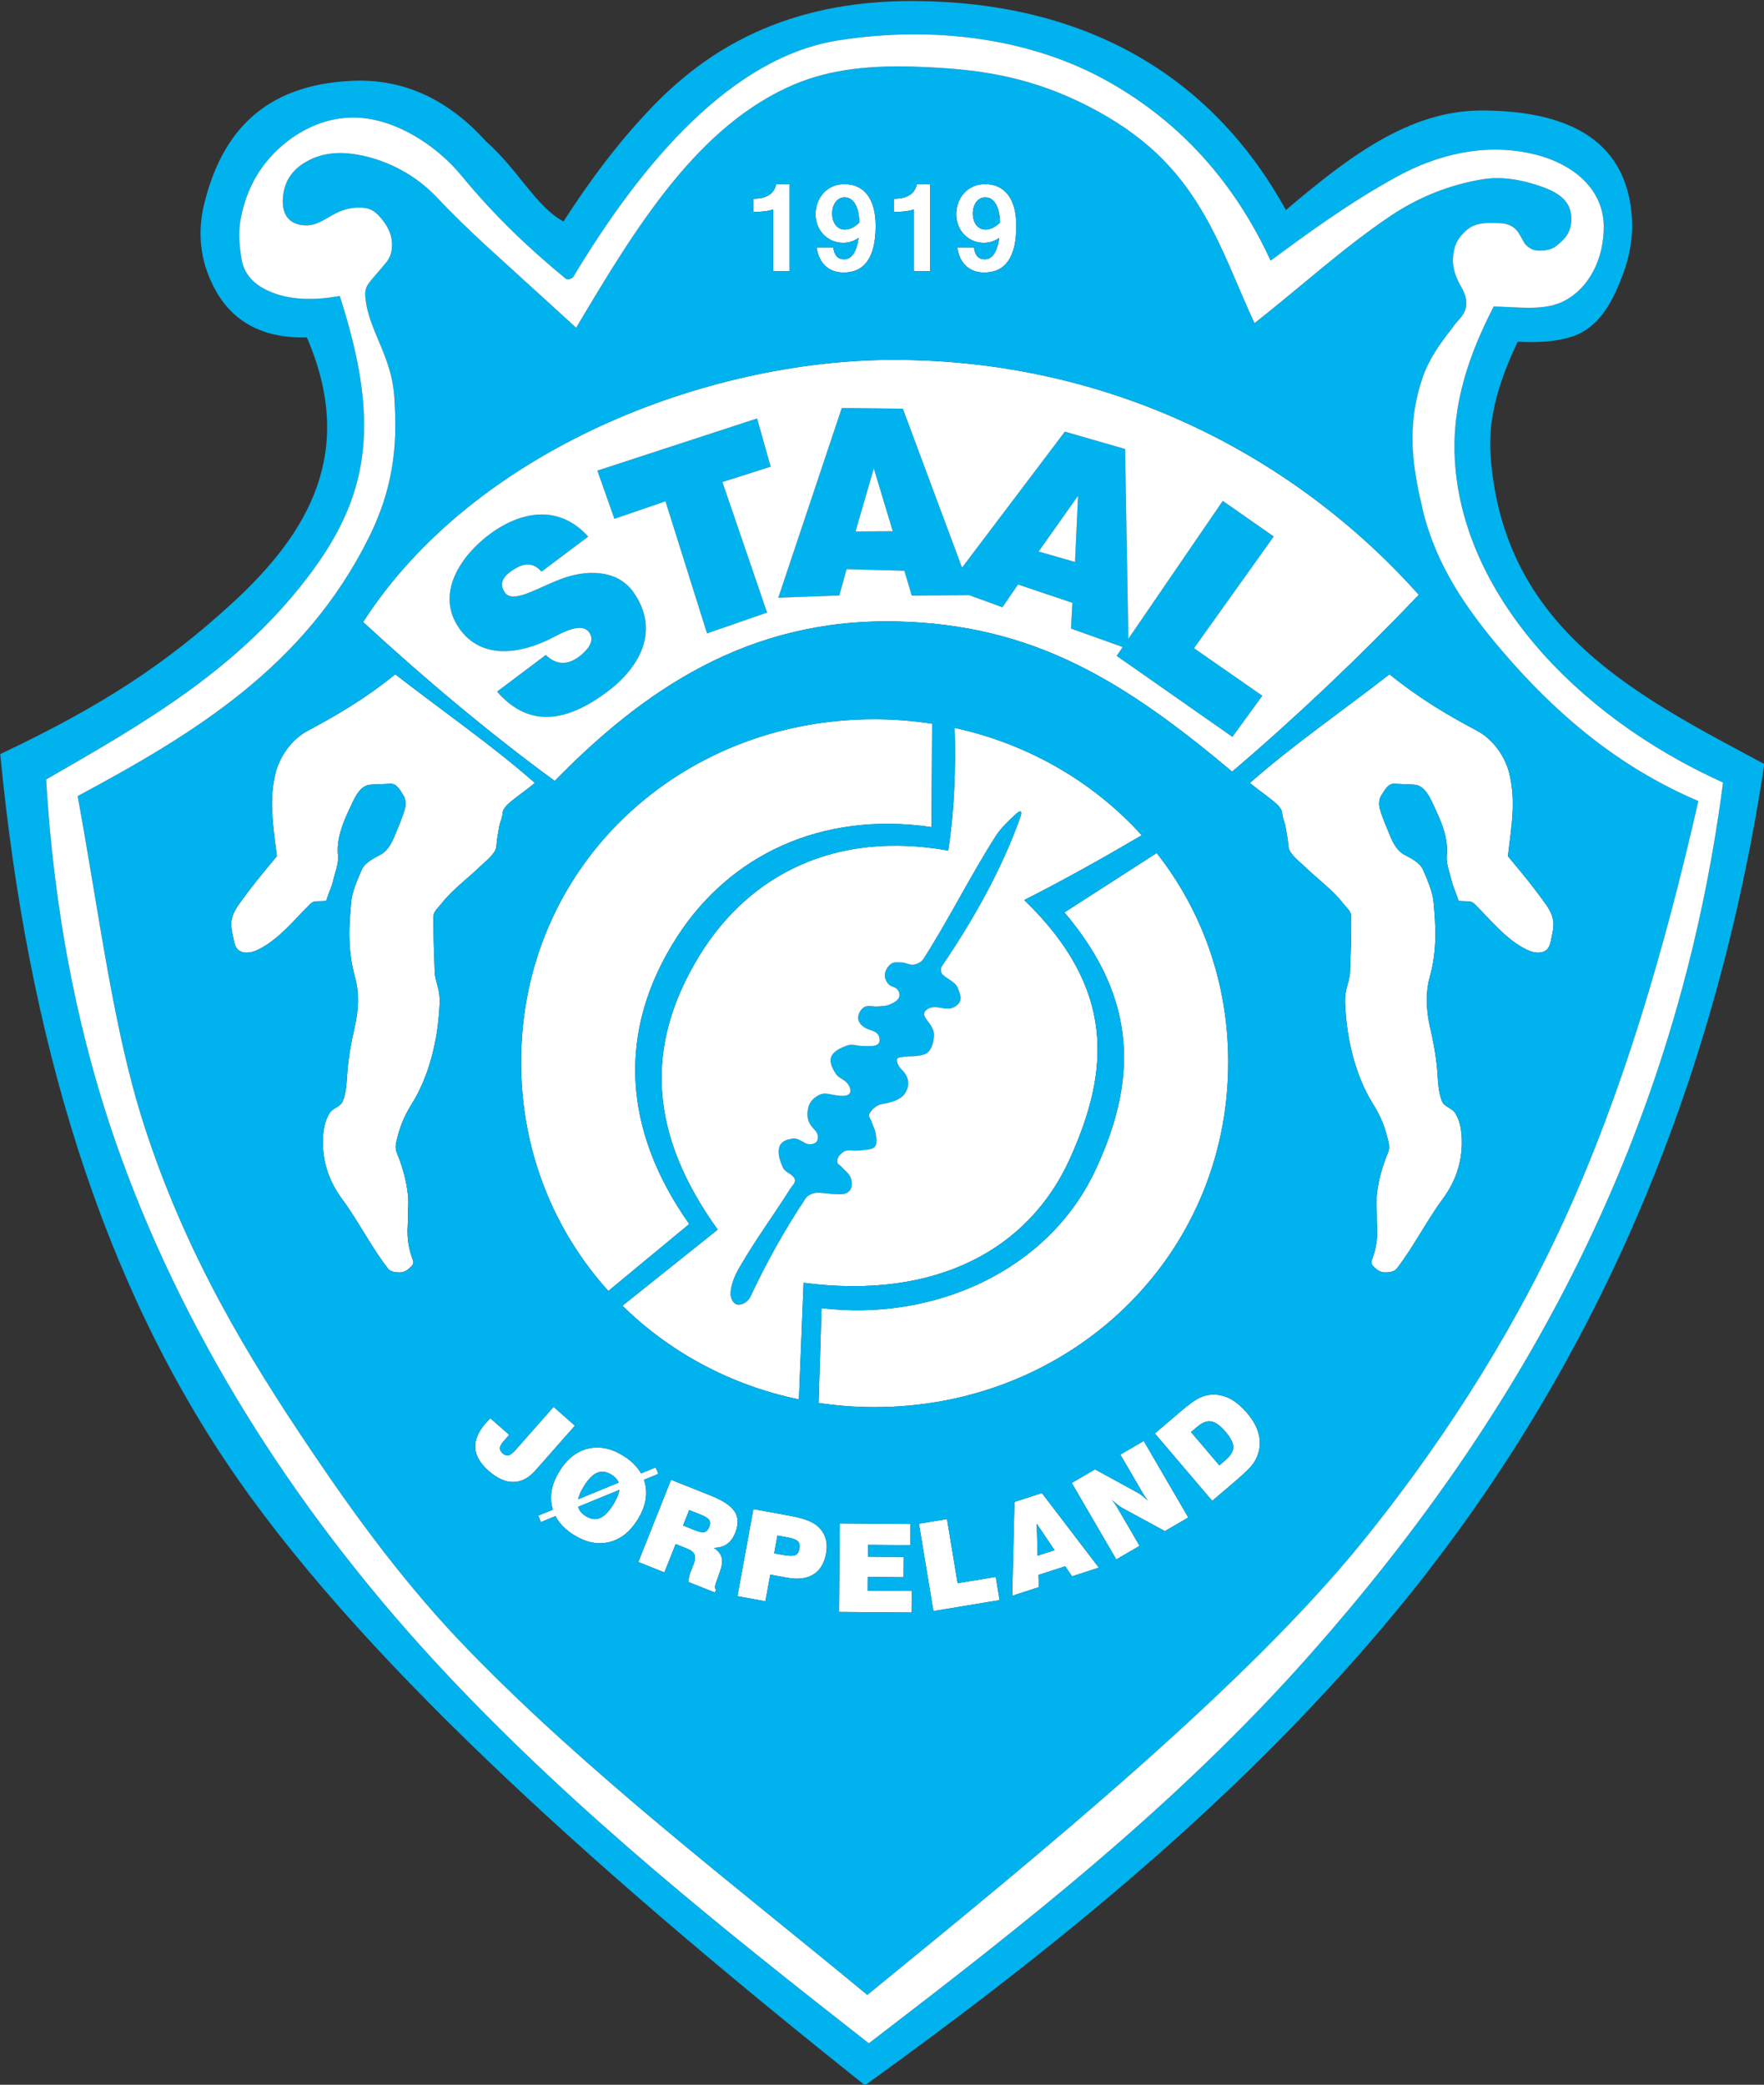 <?xml version="1.0" encoding="UTF-8"?>
<svg xmlns="http://www.w3.org/2000/svg" xmlns:xlink="http://www.w3.org/1999/xlink" width="535.1pt" height="632.2pt" viewBox="0 0 535.1 632.2" version="1.1">
<rect x="0" y="0" width="535.1" height="632.2" fill="#333333" stroke="none"/>
<defs>
<clipPath id="clip1">
  <path d="M 0 0 L 535.102 0 L 535.102 632.199 L 0 632.199 Z M 0 0 "/>
</clipPath>
</defs>
<g id="surface1">
<path style=" stroke:none;fill-rule:evenodd;fill:rgb(100%,100%,100%);fill-opacity:1;" d="M 239.48 82.227 L 234.559 82.227 L 234.559 63.504 C 233.102 64.016 231.082 64.273 228.5 64.273 L 228.5 60.262 C 232.551 60.262 234.867 58.785 235.449 55.836 L 239.48 55.836 Z M 256.055 78.633 C 257.203 78.633 258.148 78.086 258.887 76.984 C 259.629 75.879 260.148 74.262 260.449 72.133 C 259.055 73.129 257.484 73.629 255.75 73.629 C 254.59 73.629 253.504 73.406 252.488 72.977 C 251.477 72.547 250.594 71.941 249.84 71.172 C 249.086 70.402 248.492 69.492 248.055 68.434 C 247.621 67.379 247.406 66.215 247.406 64.953 C 247.406 63.719 247.617 62.547 248.031 61.434 C 248.445 60.328 249.035 59.359 249.801 58.527 C 250.57 57.695 251.488 57.047 252.562 56.562 C 253.637 56.07 254.832 55.836 256.145 55.836 C 257.629 55.836 258.961 56.105 260.137 56.656 C 261.309 57.199 262.309 58.016 263.117 59.078 C 263.934 60.148 264.559 61.469 264.984 63.047 C 265.41 64.609 265.625 66.414 265.625 68.461 C 265.625 77.914 262.371 82.645 255.855 82.645 C 254.805 82.645 253.824 82.484 252.91 82.172 C 251.988 81.844 251.18 81.363 250.477 80.727 C 249.766 80.09 249.18 79.297 248.695 78.348 C 248.223 77.395 247.895 76.285 247.715 75.012 L 252.781 75.012 C 253.047 77.426 254.137 78.633 256.055 78.633 Z M 256.305 69.617 C 257.781 69.617 259.242 68.895 260.688 67.465 C 260.648 66.234 260.52 65.145 260.297 64.195 C 260.074 63.246 259.766 62.445 259.375 61.805 C 258.98 61.164 258.523 60.676 257.992 60.34 C 257.461 60.012 256.867 59.844 256.219 59.844 C 255.652 59.844 255.133 59.969 254.668 60.219 C 254.207 60.473 253.812 60.812 253.477 61.254 C 253.145 61.691 252.891 62.215 252.707 62.809 C 252.527 63.414 252.434 64.062 252.434 64.766 C 252.434 65.465 252.527 66.113 252.707 66.711 C 252.891 67.305 253.148 67.82 253.484 68.254 C 253.824 68.68 254.23 69.02 254.707 69.258 C 255.184 69.504 255.719 69.617 256.305 69.617 Z M 282.148 82.227 L 277.227 82.227 L 277.227 63.504 C 275.77 64.016 273.75 64.273 271.168 64.273 L 271.168 60.262 C 275.219 60.262 277.535 58.785 278.117 55.836 L 282.148 55.836 Z M 298.723 78.633 C 299.871 78.633 300.816 78.086 301.555 76.984 C 302.297 75.879 302.816 74.262 303.117 72.133 C 301.723 73.129 300.152 73.629 298.418 73.629 C 297.258 73.629 296.168 73.406 295.156 72.977 C 294.145 72.547 293.262 71.941 292.508 71.172 C 291.754 70.402 291.16 69.492 290.723 68.434 C 290.289 67.379 290.074 66.215 290.074 64.953 C 290.074 63.719 290.285 62.547 290.699 61.434 C 291.113 60.328 291.703 59.359 292.469 58.527 C 293.234 57.695 294.156 57.047 295.23 56.562 C 296.305 56.07 297.496 55.836 298.812 55.836 C 300.297 55.836 301.629 56.105 302.805 56.656 C 303.977 57.199 304.977 58.016 305.785 59.078 C 306.602 60.148 307.227 61.469 307.652 63.047 C 308.078 64.609 308.293 66.414 308.293 68.461 C 308.293 77.914 305.039 82.645 298.523 82.645 C 297.473 82.645 296.492 82.484 295.578 82.172 C 294.656 81.844 293.848 81.363 293.145 80.727 C 292.434 80.09 291.848 79.297 291.363 78.348 C 290.891 77.395 290.562 76.285 290.383 75.012 L 295.449 75.012 C 295.715 77.426 296.805 78.633 298.723 78.633 Z M 298.973 69.617 C 300.449 69.617 301.906 68.895 303.352 67.465 C 303.316 66.234 303.188 65.145 302.965 64.195 C 302.742 63.246 302.434 62.445 302.043 61.805 C 301.648 61.164 301.191 60.676 300.66 60.34 C 300.129 60.012 299.535 59.844 298.887 59.844 C 298.32 59.844 297.801 59.969 297.336 60.219 C 296.875 60.473 296.48 60.812 296.145 61.254 C 295.812 61.691 295.559 62.215 295.375 62.809 C 295.195 63.414 295.102 64.062 295.102 64.766 C 295.102 65.465 295.195 66.113 295.375 66.711 C 295.559 67.305 295.816 67.82 296.152 68.254 C 296.492 68.68 296.898 69.02 297.375 69.258 C 297.852 69.504 298.387 69.617 298.973 69.617 Z M 298.973 69.617 "/>
<path style=" stroke:none;fill-rule:evenodd;fill:rgb(0%,69.727%,92.969%);fill-opacity:1;" d="M 370.922 151.883 L 386.391 162.684 L 362.207 196.562 L 382.926 210.988 L 373.844 223.465 L 338.734 198.895 Z M 370.922 151.883 "/>
<path style=" stroke:none;fill-rule:evenodd;fill:rgb(0%,69.727%,92.969%);fill-opacity:1;" d="M 270.812 161.094 L 265.066 142.051 L 259.531 161.16 Z M 274.332 173.078 L 256.809 172.598 L 254.605 180.578 L 236.09 181.262 L 255.348 123.727 L 273.887 123.945 L 294.938 180.484 L 276.574 180.617 Z M 274.332 173.078 "/>
<path style=" stroke:none;fill-rule:evenodd;fill:rgb(0%,69.727%,92.969%);fill-opacity:1;" d="M 181.207 142.715 L 229.652 126.898 L 233.793 141.52 L 219.145 146.172 L 232.691 185.766 L 214.477 192.086 L 201.867 152.023 L 186.375 157.336 Z M 181.207 142.715 "/>
<path style=" stroke:none;fill-rule:evenodd;fill:rgb(0%,69.727%,92.969%);fill-opacity:1;" d="M 150.773 209.734 L 165.566 198.609 C 168.371 201.391 172.008 202.086 176.012 198.84 C 178.559 196.773 180.262 194.402 178.922 192.086 C 176.73 188.297 170.547 191.898 167.105 193.629 C 158.332 198.047 146.25 200.465 139.301 190.547 C 131.797 179.844 140.117 168.195 148.664 161.906 C 158.484 154.684 169.863 153.16 178.426 162.734 L 164.285 173.34 C 161.93 170.797 159.309 170.23 155.16 173.148 C 153 174.664 151.246 176.691 153.035 179.504 C 155.395 183.215 162.105 178.684 170.113 175.602 C 177.445 172.781 187.152 172.422 192.191 179.621 C 200.406 191.367 193.926 202.637 183.902 210.012 C 172.605 218.32 161.016 221.43 150.773 209.734 Z M 150.773 209.734 "/>
<path style=" stroke:none;fill-rule:evenodd;fill:rgb(100%,100%,100%);fill-opacity:1;" d="M 307.043 483.922 L 307.738 455.465 L 316.051 452.766 L 333.324 475.383 L 325.191 478.023 L 323.137 474.965 L 315.004 477.605 L 315.113 481.297 Z M 314.754 471.758 L 319.906 470.09 L 314.488 462.066 Z M 314.754 471.758 "/>
<path style=" stroke:none;fill-rule:evenodd;fill:rgb(100%,100%,100%);fill-opacity:1;" d="M 367.715 455.129 L 350.316 434.684 L 358.262 427.922 C 360.273 426.215 361.855 425.02 362.992 424.363 C 364.133 423.703 365.246 423.273 366.328 423.07 C 368.457 422.695 370.516 422.965 372.512 423.863 C 374.508 424.766 376.441 426.32 378.312 428.52 C 380.285 430.84 381.496 433.156 381.953 435.488 C 382.414 437.816 382.109 440.098 381.039 442.328 C 380.641 443.203 379.984 444.133 379.094 445.113 C 378.199 446.094 376.648 447.527 374.434 449.41 Z M 369.879 444.367 L 371.645 442.867 C 373.277 441.473 374.102 440.145 374.113 438.879 C 374.121 437.602 373.324 436.023 371.715 434.133 C 370.152 432.297 368.715 431.262 367.414 431.047 C 366.113 430.824 364.688 431.379 363.133 432.699 L 361.289 434.27 Z M 369.879 444.367 "/>
<path style=" stroke:none;fill-rule:evenodd;fill:rgb(100%,100%,100%);fill-opacity:1;" d="M 338.617 472.898 L 325.105 449.699 L 332.172 445.586 L 344.969 452.578 C 345.344 452.766 345.809 453.07 346.359 453.492 C 346.91 453.922 347.539 454.461 348.25 455.094 C 347.945 454.723 347.641 454.297 347.32 453.82 C 347.004 453.352 346.637 452.758 346.227 452.051 L 339.852 441.109 L 346.949 436.973 L 360.461 460.176 L 353.363 464.309 L 340.613 457.391 C 340.23 457.191 339.75 456.879 339.18 456.438 C 338.605 455.996 337.98 455.473 337.305 454.863 C 337.621 455.234 337.918 455.633 338.211 456.059 C 338.5 456.484 338.883 457.105 339.355 457.914 L 345.684 468.781 Z M 338.617 472.898 "/>
<path style=" stroke:none;fill-rule:evenodd;fill:rgb(100%,100%,100%);fill-opacity:1;" d="M 283.141 488.555 L 278.758 462.066 L 287.266 460.656 L 290.484 480.109 L 302.055 478.195 L 303.219 485.23 Z M 283.141 488.555 "/>
<path style=" stroke:none;fill-rule:evenodd;fill:rgb(100%,100%,100%);fill-opacity:1;" d="M 254.516 488.812 L 254.734 461.969 L 276.195 462.141 L 276.145 468.562 L 263.309 468.465 L 263.277 472.047 L 274.133 472.133 L 274.082 478.297 L 263.227 478.203 L 263.195 482.348 L 276.562 482.461 L 276.512 488.992 Z M 254.516 488.812 "/>
<path style=" stroke:none;fill-rule:evenodd;fill:rgb(100%,100%,100%);fill-opacity:1;" d="M 223.695 484.035 L 228.531 457.629 L 239.398 459.617 C 241.805 460.055 243.68 460.547 245.031 461.086 C 246.387 461.629 247.48 462.285 248.309 463.086 C 249.379 464.133 250.102 465.32 250.473 466.648 C 250.848 467.977 250.887 469.477 250.578 471.152 C 250.039 474.105 248.746 476.211 246.715 477.465 C 244.684 478.715 242.016 479.039 238.73 478.438 L 233.66 477.508 L 232.18 485.59 Z M 234.844 471.047 L 237.566 471.547 C 239.332 471.863 240.547 471.887 241.223 471.598 C 241.887 471.312 242.316 470.672 242.5 469.66 C 242.688 468.645 242.527 467.891 242.031 467.395 C 241.527 466.891 240.367 466.477 238.559 466.145 L 235.832 465.645 Z M 234.844 471.047 "/>
<path style=" stroke:none;fill-rule:evenodd;fill:rgb(100%,100%,100%);fill-opacity:1;" d="M 193.625 473.68 L 203.559 448.738 L 215.492 453.492 C 219.234 454.98 221.68 456.605 222.832 458.359 C 223.988 460.113 224.059 462.262 223.039 464.816 C 222.434 466.34 221.602 467.473 220.547 468.219 C 219.492 468.965 218.164 469.355 216.559 469.398 C 217.84 470.242 218.617 471.23 218.906 472.34 C 219.199 473.461 219.027 474.855 218.41 476.547 L 217.164 480.074 C 217.156 480.098 217.148 480.129 217.145 480.16 C 216.781 481.172 216.816 481.785 217.238 482.008 L 216.867 482.938 L 208.781 479.719 C 208.867 479.055 208.965 478.492 209.066 478.016 C 209.172 477.547 209.273 477.18 209.371 476.934 L 210.367 474.441 C 210.875 473.156 210.984 472.148 210.684 471.422 C 210.391 470.691 209.617 470.086 208.359 469.586 L 204.961 468.23 L 201.535 476.836 Z M 207.199 462.609 L 210.836 464.059 C 212.113 464.566 213.062 464.742 213.688 464.59 C 214.309 464.441 214.789 463.938 215.133 463.074 C 215.484 462.191 215.484 461.48 215.137 460.945 C 214.789 460.406 213.91 459.855 212.5 459.297 L 209.066 457.926 Z M 207.199 462.609 "/>
<path style=" stroke:none;fill-rule:evenodd;fill:rgb(100%,100%,100%);fill-opacity:1;" d="M 169.719 446.129 C 172.023 442.406 174.906 440.129 178.355 439.297 C 181.812 438.453 185.375 439.176 189.043 441.445 C 191.496 442.965 193.305 444.754 194.465 446.809 L 198.891 444.992 L 199.699 446.953 L 195.336 448.742 C 195.484 449.164 195.605 449.598 195.707 450.035 C 196.5 453.504 195.738 457.09 193.434 460.809 C 191.137 464.52 188.262 466.801 184.805 467.641 C 181.355 468.484 177.801 467.773 174.145 465.512 C 171.539 463.898 169.656 461.977 168.504 459.758 L 164.074 461.578 L 163.266 459.617 L 167.699 457.797 C 167.605 457.504 167.527 457.203 167.457 456.898 C 166.668 453.43 167.422 449.84 169.719 446.129 Z M 175.375 454.648 L 187.668 449.602 C 187.309 448.672 186.582 447.871 185.492 447.195 C 183.949 446.242 182.504 446.051 181.152 446.609 C 179.801 447.18 178.457 448.547 177.113 450.715 C 176.199 452.188 175.621 453.504 175.375 454.648 Z M 187.879 451.805 L 175.379 456.938 C 175.68 458.047 176.453 458.992 177.707 459.766 C 179.242 460.719 180.676 460.91 182.016 460.34 C 183.352 459.777 184.688 458.41 186.035 456.234 C 187.086 454.535 187.703 453.059 187.879 451.805 Z M 187.879 451.805 "/>
<path style=" stroke:none;fill-rule:evenodd;fill:rgb(100%,100%,100%);fill-opacity:1;" d="M 148.75 430.078 L 154.465 435.117 L 152.809 436.992 C 152.082 437.82 151.688 438.52 151.645 439.09 C 151.602 439.652 151.867 440.195 152.461 440.719 C 153.09 441.273 153.695 441.477 154.281 441.328 C 154.867 441.18 155.621 440.578 156.555 439.52 L 167.926 426.629 L 174.395 432.336 L 162.434 445.895 C 160.387 448.215 158.145 449.395 155.719 449.41 C 153.285 449.43 150.773 448.297 148.184 446.012 C 145.629 443.754 144.285 441.422 144.156 439.004 C 144.031 436.598 145.121 434.086 147.426 431.469 C 147.688 431.172 148.102 430.742 148.676 430.164 Z M 148.75 430.078 "/>
<path style=" stroke:none;fill-rule:evenodd;fill:rgb(0%,69.727%,92.969%);fill-opacity:1;" d="M 326.102 170.422 L 327.02 150.355 L 315.051 167.246 Z M 325.301 182.801 L 308.816 177.254 L 304.082 184.152 L 287.336 178.066 L 323.016 130.891 L 341.297 136.152 L 342.336 196.844 L 324.875 190.613 Z M 325.301 182.801 "/>
<path style=" stroke:none;fill-rule:evenodd;fill:rgb(100%,100%,100%);fill-opacity:1;" d="M 273.887 123.945 L 291.828 172.129 L 323.016 130.891 L 341.297 136.152 L 342.281 193.715 L 370.922 151.883 L 386.391 162.684 L 362.207 196.562 L 382.926 210.988 L 373.844 223.465 L 338.734 198.895 L 340.57 196.215 L 324.875 190.613 L 325.301 182.801 L 308.816 177.254 L 304.082 184.152 L 294.004 180.488 L 276.574 180.617 L 274.332 173.078 L 256.809 172.598 L 254.605 180.578 L 236.09 181.262 L 255.348 123.727 Z M 219.145 146.176 L 232.688 185.766 L 214.477 192.086 L 201.867 152.023 L 186.375 157.336 L 181.207 142.715 L 229.652 126.898 L 233.793 141.52 Z M 192.191 179.621 C 200.406 191.367 193.926 202.637 183.902 210.012 C 172.605 218.32 161.016 221.43 150.773 209.734 L 165.566 198.609 C 168.371 201.391 172.008 202.086 176.012 198.84 C 178.559 196.773 180.262 194.402 178.922 192.086 C 176.73 188.297 170.547 191.898 167.105 193.629 C 158.332 198.047 146.25 200.465 139.301 190.547 C 131.797 179.844 140.117 168.195 148.664 161.906 C 158.484 154.684 169.863 153.16 178.426 162.734 L 164.281 173.34 C 161.93 170.797 159.309 170.23 155.16 173.148 C 153 174.664 151.246 176.691 153.035 179.504 C 155.395 183.215 162.105 178.684 170.113 175.602 C 177.449 172.781 187.152 172.422 192.191 179.621 Z M 430.391 180.379 C 393.246 138.746 337.535 109.16 271.203 109.129 C 214.223 109.105 143.734 136.48 110.141 188.629 C 128.461 205.496 147.945 221.949 168.266 236.816 C 194.828 209.703 226.449 187.562 271.578 188.441 C 313.727 189.262 341.426 206.879 373.766 234.004 C 393.457 217.211 412.445 199.176 430.391 180.379 Z M 430.391 180.379 "/>
<path style=" stroke:none;fill-rule:evenodd;fill:rgb(100%,100%,100%);fill-opacity:1;" d="M 270.812 161.094 L 265.066 142.051 L 259.531 161.16 Z M 270.812 161.094 "/>
<path style=" stroke:none;fill-rule:evenodd;fill:rgb(100%,100%,100%);fill-opacity:1;" d="M 327.02 150.355 L 315.051 167.246 L 326.102 170.422 Z M 327.02 150.355 "/>
<path style=" stroke:none;fill-rule:evenodd;fill:rgb(100%,100%,100%);fill-opacity:1;" d="M 119.895 204.477 C 110.383 212.195 101.426 217.305 93.363 221.59 C 88.531 224.152 84.77 229.387 83.52 234.715 C 81.629 242.746 82.719 249.441 83.988 259.648 C 79.203 265.352 76.242 268.984 72.641 273.992 C 69.418 278.48 70.027 280.73 70.719 284.188 C 71.055 285.859 71.328 287.758 72.992 288.523 C 74.66 289.297 76.812 288.754 78.617 287.82 C 84.738 284.664 88.965 279.23 94.086 274.133 C 95.262 272.969 96.363 273.453 98.961 273.195 C 99.688 270.688 100.582 269.141 101.074 267.012 C 101.656 264.473 102.773 261.879 102.527 259.422 C 102.039 254.574 103.832 249.945 105.902 245.539 C 107.391 242.379 108.965 238.109 112.465 237.945 L 118.465 237.672 C 120.414 237.574 121.445 239.773 122.496 241.414 C 123.086 242.34 123.152 244.016 122.871 245.074 C 122.078 248.031 120.91 250.477 119.777 253.324 C 118.945 255.422 117.684 257.859 115.652 259.047 C 113.496 260.297 110.754 261.359 109.652 263.922 C 108.309 267.027 106.777 270.566 106.512 273.715 C 106.211 277.281 105.906 280.867 105.996 284.449 C 106.094 288.426 106.578 292.301 107.684 296.262 C 109.062 301.203 108.742 306.547 107.59 311.547 C 106.586 315.895 105.812 320.035 105.434 324.387 C 105.137 327.801 105.195 330.996 103.934 334.047 C 103.289 335.598 100.879 336.086 99.996 337.512 C 98.695 339.613 98.191 341.895 98.027 344.355 C 97.574 351.117 99.309 357.574 103.746 363.574 C 108.77 370.363 112.531 378.047 117.715 384.715 C 118.445 385.656 119.898 385.84 121.09 385.863 C 122.074 385.887 123.137 385.527 123.855 384.855 C 124.617 384.145 125.781 383.504 125.215 382.047 C 123.984 378.863 123.422 375.223 123.668 371.824 C 123.797 370.078 123.699 367.852 123.809 366.059 C 123.977 363.395 123.66 361.18 123.152 358.559 C 122.629 355.848 121.602 352.512 120.434 349.746 C 119.609 347.785 120.191 346.367 120.715 344.309 C 121.598 340.867 122.938 337.922 125.027 334.559 C 129.879 326.758 132.367 316.797 133.09 308.215 C 133.312 305.598 133.609 302.906 133.043 300.297 C 132.648 298.465 131.934 296.629 131.871 294.809 C 131.68 289.152 131.43 284.129 131.496 277.84 C 131.512 276.363 132.945 275.258 133.844 274.09 C 136.969 270.016 141.723 266.531 145.656 262.746 C 146.879 261.562 148.281 260.535 149.312 259.184 C 149.996 258.281 150.496 257.914 150.625 255.996 C 150.742 254.203 151.152 252.52 151.422 250.746 C 151.648 249.238 152.309 248.438 152.453 246.527 C 152.531 245.469 153.484 244.367 154.281 243.672 C 156.832 241.426 159.121 240.031 162.25 237.43 C 149.602 226.258 134.043 215.465 119.895 204.477 Z M 119.895 204.477 "/>
<path style=" stroke:none;fill-rule:evenodd;fill:rgb(100%,100%,100%);fill-opacity:1;" d="M 421.5 204.477 C 431.012 212.195 439.969 217.305 448.031 221.59 C 452.863 224.152 456.625 229.387 457.879 234.715 C 459.766 242.746 458.676 249.441 457.41 259.648 C 462.191 265.352 465.152 268.984 468.754 273.992 C 471.98 278.48 471.367 280.73 470.676 284.188 C 470.34 285.859 470.066 287.758 468.402 288.523 C 466.734 289.297 464.582 288.754 462.777 287.82 C 456.656 284.664 452.43 279.23 447.309 274.133 C 446.133 272.969 445.031 273.453 442.434 273.195 C 441.707 270.688 440.812 269.141 440.32 267.012 C 439.738 264.473 438.621 261.879 438.871 259.422 C 439.355 254.574 437.562 249.945 435.492 245.539 C 434.004 242.379 432.43 238.109 428.93 237.945 L 422.93 237.672 C 420.98 237.574 419.953 239.773 418.898 241.414 C 418.309 242.34 418.242 244.016 418.523 245.074 C 419.316 248.031 420.484 250.477 421.617 253.324 C 422.453 255.422 423.711 257.859 425.742 259.047 C 427.898 260.297 430.641 261.359 431.742 263.922 C 433.086 267.027 434.617 270.566 434.883 273.715 C 435.184 277.281 435.488 280.867 435.398 284.449 C 435.301 288.426 434.816 292.301 433.711 296.262 C 432.332 301.203 432.652 306.547 433.805 311.547 C 434.809 315.895 435.582 320.035 435.961 324.387 C 436.258 327.801 436.199 330.996 437.461 334.047 C 438.105 335.598 440.516 336.086 441.398 337.512 C 442.699 339.613 443.203 341.895 443.367 344.355 C 443.82 351.117 442.086 357.574 437.648 363.574 C 432.625 370.363 428.863 378.047 423.68 384.715 C 422.949 385.656 421.496 385.84 420.305 385.863 C 419.32 385.887 418.258 385.527 417.539 384.855 C 416.777 384.145 415.613 383.504 416.18 382.047 C 417.414 378.863 417.973 375.223 417.727 371.824 C 417.598 370.078 417.695 367.852 417.586 366.059 C 417.422 363.395 417.734 361.18 418.242 358.559 C 418.766 355.848 419.797 352.512 420.961 349.746 C 421.785 347.785 421.207 346.367 420.68 344.309 C 419.797 340.867 418.457 337.922 416.367 334.559 C 411.516 326.758 409.027 316.797 408.305 308.215 C 408.082 305.598 407.785 302.906 408.352 300.297 C 408.746 298.465 409.461 296.629 409.523 294.809 C 409.715 289.152 409.965 284.129 409.898 277.84 C 409.883 276.363 408.449 275.258 407.555 274.09 C 404.43 270.016 399.672 266.531 395.738 262.746 C 394.516 261.562 393.113 260.535 392.082 259.184 C 391.398 258.281 390.898 257.914 390.77 255.996 C 390.652 254.203 390.242 252.52 389.973 250.746 C 389.746 249.238 389.086 248.438 388.941 246.527 C 388.863 245.469 387.91 244.367 387.113 243.672 C 384.562 241.426 382.273 240.031 379.145 237.43 C 391.793 226.258 407.352 215.465 421.5 204.477 Z M 421.5 204.477 "/>
<path style=" stroke:none;fill-rule:evenodd;fill:rgb(0%,69.727%,92.969%);fill-opacity:1;" d="M 307.984 246.973 C 309.688 245.387 310.266 245.828 309.484 248.004 C 304.078 263.051 296.004 277.91 285.672 293.098 C 285.23 293.746 285.379 295.004 285.953 295.535 C 287.777 297.238 289.91 297.734 290.641 299.848 C 291.059 301.062 291.66 302.301 291.297 303.41 C 290.918 304.57 289.668 305.465 288.484 305.754 C 286.629 306.203 284.648 305.164 282.766 305.473 C 281.832 305.629 280.773 306.188 280.422 307.066 C 280.086 307.902 280.816 308.828 281.359 309.551 C 282.355 310.879 283.383 312.316 283.328 313.91 C 283.246 316.148 282.551 318.883 280.562 319.676 C 278.352 320.559 276.113 320.145 273.766 320.52 C 273.129 320.621 272.078 320.719 272.078 321.363 C 272.078 322.484 272.773 323.633 273.578 324.41 C 274.848 325.641 275.535 327.023 275.496 328.629 C 275.465 330.184 274.637 331.828 273.387 332.754 C 271.684 334.02 269.477 334.465 267.387 334.863 C 265.93 335.145 264.496 336.387 263.73 337.723 C 263.316 338.453 264.133 339.359 264.391 340.16 C 264.758 341.328 265.441 342.414 265.605 343.629 C 265.789 344.965 266.234 346.59 265.422 347.66 C 264.629 348.699 262.957 348.578 261.668 348.785 C 260.434 348.984 259.168 348.949 257.918 348.879 C 256.195 348.785 255.793 349.316 255.016 350.004 C 254.375 350.57 253.902 351.504 253.98 352.348 C 254.047 353.055 254.926 353.406 255.387 353.941 C 256.27 354.969 257.496 355.785 258.012 357.035 C 258.457 358.105 258.574 359.449 258.105 360.504 C 257.723 361.367 256.703 362.016 255.762 362.098 C 253.387 362.309 251.07 361.898 248.73 361.723 C 246.926 361.59 245.203 362.184 244.324 363.504 C 238 373.023 232.336 383.199 227.637 393.27 C 226.992 394.652 225.094 395.938 223.605 395.613 C 222.301 395.336 221.516 393.48 221.59 392.145 C 221.738 389.441 222.871 386.809 224.215 384.461 C 228.934 376.211 234.629 368.551 239.684 360.504 C 240.258 359.594 241.434 358.617 241.09 357.598 C 240.559 356.027 238.219 355.637 237.527 354.129 C 236.605 352.117 235.719 349.641 236.496 347.566 C 237.086 345.996 238.91 345.469 240.574 345.27 C 241.797 345.121 243.027 345.945 244.23 346.629 C 245.129 347.137 246.508 347.098 247.371 346.535 C 248.051 346.094 248.199 344.984 248.027 344.191 C 247.82 343.227 246.977 342.508 246.34 341.754 C 244.715 339.824 244.727 337.73 245.215 335.754 C 245.637 334.059 247.156 332.562 248.777 331.91 C 250.488 331.223 252.043 332.016 254.309 332.238 C 255.441 332.348 256.941 332.488 257.684 331.629 C 258.324 330.887 257.773 329.527 257.215 328.723 C 256.281 327.379 254.324 326.934 253.465 325.535 C 252.555 324.047 251.469 322.074 252.152 320.473 C 252.949 318.617 255.211 317.652 257.121 317.004 C 258.602 316.504 260.246 317.254 261.809 317.191 C 263.32 317.129 265.09 317.523 266.309 316.629 C 267.066 316.074 266.914 314.602 266.402 313.816 C 265.781 312.852 264.57 312.547 263.402 312.129 C 262.07 311.652 260.641 310.559 260.355 309.172 C 260.086 307.844 260.914 306.227 262.043 305.469 C 263.227 304.68 264.891 305.32 266.309 305.188 C 267.625 305.07 268.762 305.121 269.965 304.578 C 271.062 304.09 272.488 303.406 272.777 302.234 C 273.133 300.797 272.078 299.527 270.855 299.234 C 269.59 298.934 268.602 297.48 268.418 296.188 C 268.223 294.789 269.109 293.242 270.199 292.344 C 271.102 291.605 272.504 291.844 273.668 291.879 C 274.844 291.906 275.977 292.734 277.137 292.531 C 278.285 292.336 279.512 291.73 280.137 290.754 C 287.836 278.68 294.207 265.797 301.891 253.719 C 303.516 251.16 305.766 249.035 307.984 246.973 Z M 307.984 246.973 "/>
<path style=" stroke:none;fill-rule:evenodd;fill:rgb(100%,100%,100%);fill-opacity:1;" d="M 209.074 371.188 C 188.969 342.699 186.949 312.777 205.324 284.188 C 221.238 259.434 249.012 245.914 282.578 250.812 L 282.75 219.461 C 277.02 218.574 271.133 218.113 265.137 218.113 C 205.902 218.113 158.074 262.852 158.074 322.086 C 158.074 349.094 168.059 373.227 184.539 391.488 Z M 209.074 371.188 "/>
<path style=" stroke:none;fill-rule:evenodd;fill:rgb(100%,100%,100%);fill-opacity:1;" d="M 332.355 354.688 C 317.914 385.684 282.887 400.766 249.199 396.691 L 248.328 425.438 C 253.863 426.277 259.539 426.711 265.324 426.711 C 324.559 426.711 372.574 381.316 372.574 322.086 C 372.574 297.824 364.488 275.996 350.871 258.676 L 322.887 276.688 C 345.539 303.383 344.734 328.129 332.355 354.688 Z M 332.355 354.688 "/>
<path style=" stroke:none;fill-rule:evenodd;fill:rgb(100%,100%,100%);fill-opacity:1;" d="M 244.23 346.629 C 245.129 347.137 246.508 347.098 247.371 346.535 C 248.051 346.094 248.199 344.984 248.027 344.191 C 247.82 343.227 246.977 342.508 246.34 341.754 C 244.715 339.824 244.727 337.73 245.215 335.754 C 245.637 334.059 247.156 332.562 248.777 331.91 C 250.488 331.223 252.043 332.016 254.309 332.238 C 255.441 332.348 256.941 332.488 257.684 331.629 C 258.324 330.887 257.773 329.527 257.215 328.723 C 256.281 327.379 254.324 326.934 253.465 325.535 C 252.555 324.047 251.469 322.074 252.152 320.473 C 252.949 318.617 255.211 317.652 257.121 317.004 C 258.602 316.504 260.246 317.254 261.809 317.191 C 263.32 317.129 265.09 317.523 266.309 316.629 C 267.066 316.074 266.914 314.602 266.402 313.816 C 265.781 312.852 264.57 312.547 263.402 312.129 C 262.07 311.652 260.641 310.559 260.355 309.172 C 260.086 307.844 260.914 306.227 262.043 305.469 C 263.227 304.68 264.891 305.32 266.309 305.188 C 267.625 305.07 268.762 305.121 269.965 304.578 C 271.062 304.09 272.488 303.406 272.777 302.234 C 273.133 300.797 272.078 299.527 270.855 299.234 C 269.59 298.934 268.602 297.48 268.418 296.188 C 268.223 294.789 269.109 293.242 270.199 292.344 C 271.102 291.605 272.504 291.844 273.668 291.879 C 274.844 291.906 275.977 292.734 277.137 292.531 C 278.285 292.336 279.512 291.73 280.137 290.754 C 287.836 278.68 294.207 265.797 301.891 253.719 C 303.516 251.16 305.766 249.035 307.984 246.973 C 309.688 245.387 310.266 245.828 309.484 248.004 C 304.078 263.051 296.004 277.91 285.672 293.098 C 285.23 293.746 285.379 295.004 285.953 295.535 C 287.777 297.238 289.91 297.734 290.641 299.848 C 291.059 301.062 291.66 302.301 291.297 303.41 C 290.918 304.57 289.668 305.465 288.484 305.754 C 286.629 306.203 284.648 305.164 282.766 305.473 C 281.832 305.629 280.773 306.188 280.422 307.066 C 280.086 307.902 280.816 308.828 281.359 309.551 C 282.355 310.879 283.383 312.316 283.328 313.91 C 283.246 316.148 282.551 318.883 280.562 319.676 C 278.352 320.559 276.113 320.145 273.766 320.52 C 273.129 320.621 272.078 320.719 272.078 321.363 C 272.078 322.484 272.773 323.633 273.578 324.41 C 274.848 325.641 275.535 327.023 275.496 328.629 C 275.465 330.184 274.637 331.828 273.387 332.754 C 271.684 334.02 269.477 334.465 267.387 334.863 C 265.93 335.145 264.496 336.387 263.73 337.723 C 263.316 338.453 264.133 339.359 264.391 340.16 C 264.758 341.328 265.441 342.414 265.605 343.629 C 265.789 344.965 266.234 346.59 265.422 347.66 C 264.629 348.699 262.957 348.578 261.668 348.785 C 260.434 348.984 259.168 348.949 257.918 348.879 C 256.195 348.785 255.793 349.316 255.016 350.004 C 254.375 350.57 253.902 351.504 253.98 352.348 C 254.047 353.055 254.926 353.406 255.387 353.941 C 256.27 354.969 257.496 355.785 258.012 357.035 C 258.457 358.105 258.574 359.449 258.105 360.504 C 257.723 361.367 256.703 362.016 255.762 362.098 C 253.387 362.309 251.07 361.898 248.73 361.723 C 246.926 361.59 245.203 362.184 244.324 363.504 C 238 373.023 232.336 383.199 227.637 393.27 C 226.992 394.652 225.094 395.938 223.605 395.613 C 222.301 395.336 221.516 393.48 221.59 392.145 C 221.738 389.441 222.871 386.809 224.215 384.461 C 228.934 376.211 234.629 368.551 239.684 360.504 C 240.258 359.594 241.434 358.617 241.09 357.598 C 240.559 356.027 238.219 355.637 237.527 354.129 C 236.605 352.117 235.719 349.641 236.496 347.566 C 237.086 345.996 238.91 345.469 240.574 345.27 C 241.797 345.121 243.027 345.945 244.23 346.629 Z M 242.348 424.367 L 243.762 389.004 C 284.484 394.316 312.254 378.465 324.484 351.504 C 336.613 324.754 338.598 299.906 310.703 272.938 C 322.84 266.781 334.664 260.152 346.336 253.301 C 331.738 237.152 312.004 225.629 289.594 220.734 C 289.953 233.133 289.535 245.535 287.641 257.938 C 253.664 251.812 227.395 265.062 212.266 289.629 C 195.078 317.527 197.164 344.301 217.703 372.879 L 188.812 395.953 C 203.152 410.055 221.629 420.074 242.348 424.367 Z M 242.348 424.367 "/>
<path style=" stroke:none;fill-rule:evenodd;fill:rgb(0%,69.727%,92.969%);fill-opacity:1;" d="M 252.434 64.766 C 252.434 65.465 252.527 66.113 252.707 66.711 C 252.891 67.305 253.148 67.82 253.484 68.254 C 253.824 68.68 254.23 69.02 254.707 69.258 C 255.184 69.504 255.719 69.617 256.305 69.617 C 257.781 69.617 259.242 68.895 260.688 67.465 C 260.648 66.234 260.52 65.145 260.297 64.195 C 260.074 63.246 259.766 62.445 259.375 61.805 C 258.98 61.164 258.523 60.676 257.992 60.34 C 257.461 60.012 256.867 59.844 256.219 59.844 C 255.652 59.844 255.133 59.969 254.668 60.219 C 254.207 60.473 253.812 60.812 253.477 61.254 C 253.145 61.691 252.891 62.215 252.707 62.809 C 252.527 63.414 252.434 64.062 252.434 64.766 Z M 252.434 64.766 "/>
<path style=" stroke:none;fill-rule:evenodd;fill:rgb(0%,69.727%,92.969%);fill-opacity:1;" d="M 295.102 64.766 C 295.102 65.465 295.195 66.113 295.375 66.711 C 295.559 67.305 295.816 67.82 296.152 68.254 C 296.492 68.68 296.898 69.02 297.375 69.258 C 297.852 69.504 298.387 69.617 298.973 69.617 C 300.449 69.617 301.906 68.895 303.352 67.465 C 303.316 66.234 303.188 65.145 302.965 64.195 C 302.742 63.246 302.434 62.445 302.043 61.805 C 301.648 61.164 301.191 60.676 300.66 60.34 C 300.129 60.012 299.535 59.844 298.887 59.844 C 298.32 59.844 297.801 59.969 297.336 60.219 C 296.875 60.473 296.48 60.812 296.145 61.254 C 295.812 61.691 295.559 62.215 295.375 62.809 C 295.195 63.414 295.102 64.062 295.102 64.766 Z M 295.102 64.766 "/>
<path style=" stroke:none;fill-rule:evenodd;fill:rgb(0%,69.727%,92.969%);fill-opacity:1;" d="M 185.492 447.195 C 183.949 446.242 182.504 446.051 181.152 446.609 C 179.801 447.18 178.457 448.547 177.113 450.715 C 176.199 452.188 175.621 453.504 175.375 454.648 L 187.668 449.602 C 187.309 448.672 186.582 447.871 185.492 447.195 Z M 185.492 447.195 "/>
<path style=" stroke:none;fill-rule:evenodd;fill:rgb(0%,69.727%,92.969%);fill-opacity:1;" d="M 187.879 451.805 L 175.379 456.938 C 175.68 458.047 176.453 458.992 177.707 459.766 C 179.242 460.719 180.676 460.91 182.016 460.34 C 183.352 459.777 184.688 458.41 186.035 456.234 C 187.086 454.535 187.703 453.059 187.879 451.805 Z M 187.879 451.805 "/>
<path style=" stroke:none;fill-rule:evenodd;fill:rgb(0%,69.727%,92.969%);fill-opacity:1;" d="M 209.066 457.926 L 207.199 462.609 L 210.836 464.059 C 212.113 464.566 213.062 464.742 213.688 464.59 C 214.309 464.441 214.789 463.938 215.133 463.074 C 215.484 462.191 215.484 461.48 215.137 460.945 C 214.789 460.406 213.91 459.855 212.5 459.297 Z M 209.066 457.926 "/>
<path style=" stroke:none;fill-rule:evenodd;fill:rgb(0%,69.727%,92.969%);fill-opacity:1;" d="M 235.832 465.645 L 234.844 471.047 L 237.566 471.547 C 239.332 471.863 240.547 471.887 241.223 471.598 C 241.887 471.312 242.316 470.672 242.5 469.66 C 242.684 468.645 242.527 467.887 242.031 467.395 C 241.527 466.891 240.367 466.477 238.559 466.145 Z M 235.832 465.645 "/>
<path style=" stroke:none;fill-rule:evenodd;fill:rgb(0%,69.727%,92.969%);fill-opacity:1;" d="M 314.488 462.066 L 314.754 471.758 L 319.906 470.09 Z M 314.488 462.066 "/>
<path style=" stroke:none;fill-rule:evenodd;fill:rgb(0%,69.727%,92.969%);fill-opacity:1;" d="M 361.289 434.27 L 369.879 444.367 L 371.645 442.863 C 373.277 441.473 374.102 440.145 374.113 438.879 C 374.121 437.605 373.324 436.023 371.715 434.133 C 370.152 432.297 368.715 431.262 367.414 431.047 C 366.113 430.824 364.688 431.379 363.133 432.699 Z M 361.289 434.27 "/>
<path style=" stroke:none;fill-rule:evenodd;fill:rgb(0%,69.727%,92.969%);fill-opacity:1;" d="M 99.996 337.512 C 100.879 336.086 103.289 335.598 103.934 334.047 C 105.195 330.996 105.137 327.801 105.434 324.387 C 105.812 320.035 106.586 315.895 107.59 311.547 C 108.742 306.547 109.062 301.203 107.684 296.262 C 106.578 292.301 106.094 288.426 105.996 284.449 C 105.906 280.867 106.211 277.281 106.512 273.715 C 106.777 270.566 108.309 267.027 109.652 263.922 C 110.754 261.359 113.496 260.297 115.652 259.047 C 117.684 257.859 118.945 255.422 119.777 253.324 C 120.91 250.477 122.078 248.031 122.871 245.074 C 123.152 244.016 123.086 242.34 122.496 241.414 C 121.445 239.773 120.414 237.574 118.465 237.672 L 112.465 237.945 C 108.965 238.109 107.391 242.379 105.902 245.539 C 103.832 249.945 102.039 254.574 102.527 259.422 C 102.773 261.879 101.656 264.473 101.074 267.012 C 100.582 269.141 99.688 270.688 98.961 273.195 C 96.363 273.453 95.262 272.969 94.086 274.133 C 88.965 279.23 84.738 284.664 78.617 287.82 C 76.812 288.754 74.66 289.297 72.992 288.523 C 71.328 287.758 71.055 285.859 70.719 284.188 C 70.027 280.73 69.418 278.48 72.641 273.992 C 76.242 268.984 79.203 265.352 83.988 259.648 C 82.719 249.441 81.629 242.746 83.52 234.715 C 84.77 229.387 88.531 224.152 93.363 221.59 C 101.426 217.305 110.383 212.195 119.895 204.477 C 134.043 215.465 149.602 226.258 162.25 237.43 C 159.121 240.031 156.832 241.426 154.281 243.672 C 153.484 244.367 152.531 245.469 152.453 246.527 C 152.309 248.438 151.648 249.238 151.422 250.746 C 151.152 252.52 150.742 254.203 150.625 255.996 C 150.496 257.914 149.996 258.281 149.312 259.184 C 148.281 260.535 146.879 261.562 145.656 262.746 C 141.723 266.531 136.969 270.016 133.844 274.09 C 132.945 275.258 131.512 276.363 131.496 277.84 C 131.43 284.129 131.68 289.152 131.871 294.809 C 131.934 296.629 132.648 298.465 133.043 300.297 C 133.609 302.906 133.312 305.598 133.09 308.215 C 132.367 316.797 129.879 326.758 125.027 334.559 C 122.938 337.922 121.598 340.867 120.715 344.309 C 120.191 346.367 119.609 347.785 120.434 349.746 C 121.602 352.512 122.629 355.848 123.152 358.559 C 123.66 361.18 123.977 363.395 123.809 366.059 C 123.699 367.852 123.797 370.078 123.668 371.824 C 123.422 375.223 123.984 378.863 125.215 382.047 C 125.781 383.504 124.617 384.145 123.855 384.855 C 123.137 385.527 122.074 385.887 121.09 385.863 C 119.898 385.84 118.445 385.656 117.715 384.715 C 112.531 378.047 108.77 370.363 103.746 363.574 C 99.309 357.574 97.574 351.117 98.027 344.355 C 98.191 341.895 98.695 339.613 99.996 337.512 Z M 184.539 391.488 C 168.059 373.227 158.074 349.094 158.074 322.086 C 158.074 262.852 205.902 218.113 265.137 218.113 C 271.133 218.113 277.02 218.574 282.75 219.461 L 282.578 250.812 C 249.012 245.914 221.238 259.434 205.324 284.188 C 186.949 312.777 188.969 342.699 209.074 371.188 Z M 188.812 395.953 L 217.703 372.879 C 197.164 344.301 195.078 317.527 212.266 289.629 C 227.395 265.062 253.664 251.812 287.641 257.938 C 289.535 245.535 289.953 233.133 289.594 220.734 C 312.004 225.629 331.738 237.152 346.336 253.301 C 334.664 260.152 322.84 266.781 310.703 272.938 C 338.598 299.906 336.613 324.754 324.484 351.504 C 312.254 378.465 284.484 394.316 243.762 389.004 L 242.348 424.367 C 221.629 420.074 203.152 410.055 188.812 395.953 Z M 249.199 396.691 C 282.887 400.766 317.914 385.684 332.355 354.688 C 344.734 328.129 345.539 303.383 322.887 276.688 L 350.871 258.676 C 364.488 275.996 372.574 297.824 372.574 322.086 C 372.574 381.316 324.559 426.711 265.324 426.711 C 259.539 426.711 253.863 426.277 248.328 425.438 Z M 350.316 434.684 L 358.262 427.922 C 360.273 426.215 361.855 425.02 362.992 424.363 C 364.133 423.703 365.246 423.273 366.328 423.07 C 368.457 422.695 370.516 422.965 372.512 423.863 C 374.508 424.766 376.441 426.32 378.312 428.52 C 380.285 430.84 381.496 433.156 381.953 435.488 C 382.414 437.816 382.109 440.098 381.039 442.328 C 380.641 443.203 379.984 444.133 379.094 445.113 C 378.199 446.094 376.648 447.527 374.434 449.41 L 367.715 455.129 Z M 168.266 236.816 C 147.945 221.949 128.461 205.496 110.141 188.629 C 143.734 136.48 214.223 109.105 271.203 109.129 C 337.535 109.16 393.246 138.746 430.391 180.379 C 412.445 199.176 393.457 217.211 373.766 234.004 C 341.426 206.879 313.727 189.262 271.578 188.441 C 226.449 187.562 194.828 209.703 168.266 236.816 Z M 241.152 25.508 C 211.918 37.785 193.172 68.359 174.777 99.383 L 147.398 74.445 C 142.398 69.82 137.43 65.07 132.773 60.102 C 126.148 53.031 117.961 48.969 110.273 47.258 C 104.43 45.961 99.133 45.996 94.148 48.383 C 88.547 51.07 86.113 55.152 85.805 60.195 C 85.457 65.922 88.473 68.191 92.648 68.352 C 96.023 68.484 98.727 66.32 101.836 64.695 C 104.52 63.297 107.734 62.66 110.695 63.055 C 112.746 63.336 114.188 64.504 115.523 66.102 C 117.328 68.266 118.473 70.277 118.805 72.758 C 119.098 74.93 118.824 77.461 117.352 79.32 C 115.684 81.43 113.844 83.422 112.148 85.508 C 110.469 87.578 110.656 89.223 111.023 91.695 C 112.355 100.641 118.844 108.66 119.59 120.137 C 120.344 131.77 120.5 145.695 111.867 163.039 C 92.309 202.336 58.633 222.57 23.555 241.414 C 30.465 279.277 34.363 312.113 43.578 340.84 C 56.312 380.523 75.348 411.633 94.523 440.07 C 108.438 460.715 123.465 481.152 141.805 500.094 C 178.281 537.77 222.895 571.727 263.09 604.98 C 316.984 561.035 378.117 510.973 413.371 467.449 C 435.336 440.336 457.176 407.551 474.137 370.754 C 492.055 331.867 504.812 288.43 515.184 242.914 C 490.93 232.621 471.938 216.445 455.559 197.258 C 444.672 184.508 435.465 171.066 431.559 154.508 C 428.645 142.152 426.352 129.426 431.652 114.195 C 433.422 109.117 436.691 104.27 440.559 99.477 C 441.965 97.102 444.625 95.676 444.777 92.352 C 444.891 89.934 444.02 88.34 442.902 86.352 C 441.445 83.754 440.645 81.078 440.746 78.57 C 440.902 74.742 441.992 72.469 444.496 70.133 C 447.23 67.59 449.953 67.465 455.277 67.695 C 456.793 67.762 458.277 68.266 459.402 69.195 C 460.738 70.301 461.422 72.02 462.309 73.508 C 463.027 74.715 464.578 75.797 466.059 75.945 C 468.133 76.164 470.543 75.863 472.152 74.539 C 474.477 72.633 476.527 70.789 476.652 66.758 C 476.852 60.402 472.07 57.828 464.84 55.695 C 459.879 54.234 454.82 53.527 449.652 54.383 C 439.574 56.055 430.129 59.867 421.715 65.539 C 407.301 75.254 394.246 87.258 380.559 97.977 C 375.496 87.133 371.277 75.426 365.277 65.07 C 358.523 53.406 349.699 42.906 333.027 33.758 C 312.504 22.496 295.191 20.906 278.652 20.258 C 264.461 19.703 252.078 20.922 241.152 25.508 Z M 148.75 430.078 L 154.465 435.117 L 152.809 436.992 C 152.082 437.82 151.688 438.52 151.645 439.09 C 151.602 439.652 151.867 440.195 152.461 440.719 C 153.09 441.273 153.695 441.477 154.281 441.328 C 154.867 441.18 155.621 440.578 156.555 439.52 L 167.926 426.629 L 174.395 432.336 L 162.434 445.895 C 160.387 448.215 158.145 449.395 155.719 449.41 C 153.285 449.43 150.773 448.297 148.184 446.012 C 145.629 443.754 144.285 441.422 144.156 439.004 C 144.031 436.598 145.121 434.086 147.426 431.469 C 147.688 431.172 148.102 430.742 148.676 430.164 Z M 325.105 449.695 L 332.172 445.586 L 344.969 452.578 C 345.344 452.766 345.809 453.07 346.359 453.492 C 346.91 453.922 347.539 454.461 348.25 455.094 C 347.945 454.723 347.641 454.297 347.32 453.82 C 347.004 453.352 346.637 452.758 346.227 452.051 L 339.852 441.109 L 346.949 436.973 L 360.461 460.176 L 353.363 464.309 L 340.613 457.391 C 340.23 457.191 339.75 456.879 339.18 456.438 C 338.605 455.996 337.98 455.473 337.305 454.863 C 337.621 455.234 337.918 455.633 338.211 456.059 C 338.5 456.484 338.883 457.105 339.355 457.914 L 345.684 468.781 L 338.617 472.898 Z M 409.898 277.84 C 409.883 276.363 408.449 275.258 407.555 274.09 C 404.43 270.016 399.672 266.531 395.738 262.746 C 394.516 261.562 393.113 260.535 392.082 259.184 C 391.398 258.281 390.898 257.914 390.77 255.996 C 390.652 254.203 390.242 252.52 389.973 250.746 C 389.746 249.238 389.086 248.438 388.941 246.527 C 388.863 245.469 387.91 244.367 387.113 243.672 C 384.562 241.426 382.273 240.031 379.145 237.43 C 391.793 226.258 407.352 215.465 421.5 204.477 C 431.012 212.195 439.969 217.305 448.031 221.59 C 452.863 224.152 456.625 229.387 457.879 234.715 C 459.766 242.746 458.676 249.441 457.41 259.648 C 462.191 265.352 465.152 268.984 468.754 273.992 C 471.98 278.48 471.367 280.73 470.676 284.188 C 470.34 285.859 470.066 287.758 468.402 288.523 C 466.734 289.297 464.582 288.754 462.777 287.82 C 456.656 284.664 452.43 279.23 447.309 274.133 C 446.133 272.969 445.031 273.453 442.434 273.195 C 441.707 270.688 440.812 269.141 440.32 267.012 C 439.738 264.473 438.621 261.879 438.871 259.422 C 439.355 254.574 437.562 249.945 435.492 245.539 C 434.004 242.379 432.43 238.109 428.93 237.945 L 422.93 237.672 C 420.98 237.574 419.953 239.773 418.898 241.414 C 418.309 242.34 418.242 244.016 418.523 245.074 C 419.316 248.031 420.484 250.477 421.617 253.324 C 422.453 255.422 423.711 257.859 425.742 259.047 C 427.898 260.297 430.641 261.359 431.742 263.922 C 433.086 267.027 434.617 270.566 434.883 273.715 C 435.184 277.281 435.488 280.867 435.398 284.449 C 435.301 288.426 434.816 292.301 433.711 296.262 C 432.332 301.203 432.652 306.547 433.805 311.547 C 434.809 315.895 435.582 320.035 435.961 324.387 C 436.258 327.801 436.199 330.996 437.461 334.047 C 438.105 335.598 440.516 336.086 441.398 337.512 C 442.699 339.613 443.203 341.895 443.367 344.355 C 443.82 351.117 442.086 357.574 437.648 363.574 C 432.625 370.363 428.863 378.047 423.68 384.715 C 422.949 385.656 421.496 385.84 420.305 385.863 C 419.32 385.887 418.258 385.527 417.539 384.855 C 416.777 384.145 415.613 383.504 416.18 382.047 C 417.414 378.863 417.973 375.223 417.727 371.824 C 417.598 370.078 417.695 367.852 417.586 366.059 C 417.422 363.395 417.734 361.18 418.242 358.559 C 418.766 355.848 419.797 352.512 420.961 349.746 C 421.785 347.785 421.207 346.367 420.68 344.309 C 419.797 340.867 418.457 337.922 416.367 334.559 C 411.516 326.758 409.027 316.797 408.305 308.215 C 408.082 305.598 407.785 302.906 408.352 300.297 C 408.746 298.465 409.461 296.629 409.523 294.809 C 409.715 289.152 409.965 284.129 409.898 277.84 Z M 255.855 82.645 C 254.805 82.645 253.824 82.484 252.91 82.172 C 251.988 81.844 251.18 81.363 250.477 80.727 C 249.766 80.09 249.18 79.297 248.695 78.348 C 248.223 77.395 247.895 76.285 247.715 75.012 L 252.781 75.012 C 253.047 77.426 254.137 78.633 256.055 78.633 C 257.203 78.633 258.148 78.086 258.887 76.984 C 259.629 75.879 260.148 74.262 260.449 72.133 C 259.055 73.129 257.484 73.629 255.75 73.629 C 254.59 73.629 253.504 73.406 252.488 72.977 C 251.477 72.547 250.594 71.941 249.84 71.172 C 249.086 70.402 248.492 69.492 248.055 68.434 C 247.621 67.379 247.406 66.215 247.406 64.953 C 247.406 63.719 247.617 62.547 248.031 61.434 C 248.445 60.328 249.035 59.359 249.801 58.527 C 250.57 57.695 251.488 57.047 252.562 56.562 C 253.637 56.07 254.832 55.836 256.145 55.836 C 257.629 55.836 258.961 56.105 260.137 56.656 C 261.309 57.199 262.309 58.016 263.117 59.078 C 263.934 60.148 264.559 61.469 264.984 63.047 C 265.41 64.609 265.625 66.414 265.625 68.461 C 265.625 77.914 262.371 82.645 255.855 82.645 Z M 282.148 82.227 L 277.227 82.227 L 277.227 63.504 C 275.77 64.016 273.75 64.273 271.168 64.273 L 271.168 60.262 C 275.219 60.262 277.535 58.785 278.117 55.836 L 282.148 55.836 Z M 298.523 82.645 C 297.473 82.645 296.492 82.484 295.578 82.172 C 294.656 81.844 293.848 81.363 293.145 80.727 C 292.434 80.09 291.848 79.297 291.363 78.348 C 290.891 77.395 290.562 76.285 290.383 75.012 L 295.449 75.012 C 295.715 77.426 296.805 78.633 298.723 78.633 C 299.871 78.633 300.816 78.086 301.555 76.984 C 302.297 75.879 302.816 74.262 303.117 72.133 C 301.723 73.129 300.152 73.629 298.418 73.629 C 297.258 73.629 296.168 73.406 295.156 72.977 C 294.145 72.547 293.262 71.941 292.508 71.172 C 291.754 70.402 291.16 69.492 290.723 68.434 C 290.289 67.379 290.074 66.215 290.074 64.953 C 290.074 63.719 290.285 62.547 290.699 61.434 C 291.113 60.328 291.703 59.359 292.469 58.527 C 293.234 57.695 294.156 57.047 295.23 56.562 C 296.305 56.07 297.496 55.836 298.812 55.836 C 300.297 55.836 301.629 56.105 302.805 56.656 C 303.977 57.199 304.977 58.016 305.785 59.078 C 306.602 60.148 307.227 61.469 307.652 63.047 C 308.078 64.609 308.293 66.414 308.293 68.461 C 308.293 77.914 305.039 82.645 298.523 82.645 Z M 228.531 457.629 L 239.398 459.617 C 241.805 460.055 243.68 460.547 245.031 461.09 C 246.387 461.629 247.48 462.285 248.309 463.086 C 249.379 464.133 250.102 465.32 250.473 466.648 C 250.848 467.977 250.887 469.477 250.578 471.152 C 250.039 474.105 248.746 476.211 246.715 477.465 C 244.684 478.715 242.016 479.039 238.73 478.438 L 233.66 477.508 L 232.18 485.59 L 223.695 484.035 Z M 254.516 488.812 L 254.734 461.969 L 276.195 462.141 L 276.145 468.562 L 263.309 468.465 L 263.277 472.047 L 274.129 472.133 L 274.082 478.297 L 263.227 478.203 L 263.195 482.348 L 276.562 482.461 L 276.512 488.992 Z M 278.758 462.066 L 287.266 460.656 L 290.484 480.109 L 302.055 478.195 L 303.219 485.23 L 283.141 488.555 Z M 307.738 455.465 L 316.051 452.766 L 333.324 475.383 L 325.191 478.023 L 323.137 474.965 L 315.004 477.602 L 315.113 481.297 L 307.043 483.922 Z M 239.48 82.227 L 234.559 82.227 L 234.559 63.504 C 233.102 64.016 231.082 64.273 228.5 64.273 L 228.5 60.262 C 232.551 60.262 234.867 58.785 235.449 55.836 L 239.48 55.836 Z M 178.355 439.297 C 181.812 438.453 185.375 439.176 189.043 441.445 C 191.496 442.965 193.305 444.754 194.465 446.809 L 198.891 444.992 L 199.699 446.953 L 195.336 448.742 C 195.484 449.164 195.605 449.598 195.707 450.035 C 196.5 453.504 195.738 457.09 193.434 460.809 C 191.137 464.52 188.262 466.801 184.805 467.641 C 181.355 468.484 177.801 467.773 174.145 465.512 C 171.539 463.898 169.656 461.977 168.504 459.758 L 164.074 461.578 L 163.266 459.617 L 167.699 457.797 C 167.605 457.504 167.527 457.203 167.457 456.898 C 166.668 453.43 167.422 449.84 169.719 446.129 C 172.023 442.406 174.906 440.129 178.355 439.297 Z M 193.625 473.68 L 203.559 448.738 L 215.492 453.492 C 219.234 454.98 221.68 456.605 222.832 458.359 C 223.988 460.113 224.059 462.262 223.039 464.816 C 222.434 466.34 221.602 467.473 220.547 468.219 C 219.492 468.965 218.164 469.355 216.559 469.398 C 217.84 470.242 218.617 471.23 218.906 472.34 C 219.199 473.461 219.027 474.855 218.41 476.547 L 217.164 480.074 L 217.145 480.16 C 216.781 481.172 216.816 481.785 217.238 482.008 L 216.867 482.938 L 208.781 479.715 C 208.867 479.055 208.965 478.492 209.066 478.016 C 209.172 477.547 209.273 477.18 209.371 476.934 L 210.367 474.441 C 210.875 473.156 210.984 472.148 210.684 471.422 C 210.391 470.691 209.617 470.086 208.359 469.586 L 204.961 468.227 L 201.535 476.836 Z M 193.625 473.68 "/>
<g clip-path="url(#clip1)" clip-rule="nonzero">
<path style=" stroke:none;fill-rule:evenodd;fill:rgb(0%,69.727%,92.969%);fill-opacity:1;" d="M 36.879 351.363 C 23.32 314.129 16.266 275.031 13.992 236.379 C 43.219 219.547 73.074 202.766 94.992 172.812 C 112.418 148.992 115.125 126.961 103.055 89.754 C 94.957 91.223 87.941 90.941 82.148 88.531 C 77.355 86.535 74.074 83.492 73.242 78.406 C 72.539 74.117 72.258 70.129 73.055 66.129 C 74.164 60.551 76.156 55.422 79.523 50.754 C 84.844 43.367 94.617 35.84 106.801 35.652 C 119.035 35.469 132.078 43.652 139.988 53.277 C 150.16 65.648 160.734 75.57 171.582 84.496 C 172.16 84.969 173.547 84.57 173.926 83.934 C 195.203 48.535 222.277 17.211 254.461 12.215 C 282.82 7.816 312.547 11.312 336.586 24.965 C 357.898 37.07 374.355 55.035 385.43 79.059 C 397.309 70.254 409.457 61.445 423.398 53.754 C 436.145 46.715 450.469 43.383 464.742 46.629 C 477.398 49.496 486.676 57.594 486.492 69.129 C 486.301 80.961 480.141 88.855 473.566 91.699 C 467.84 94.18 460.918 93.156 453.117 92.938 C 445.844 107.039 440.395 122.172 441.305 139.254 C 443.426 179.129 476.906 216.617 522.68 237.312 C 508.762 344.363 461.812 429.004 397.43 501.688 C 356.273 548.148 309.801 584.18 263.555 619.629 C 220.59 585.996 175.957 550.66 135.68 507.879 C 91.855 461.324 57.551 408.137 36.879 351.363 Z M 490.387 87.879 C 493.293 81.363 495.879 73.746 494.887 64.254 C 492.273 39.152 470.418 33.617 449.699 33.504 C 427.266 33.379 408.484 48.121 390.074 63.688 C 367.102 22.113 328.492 0.719 277.762 0.312 C 237.449 -0.008 213.777 15.941 197.98 32.285 C 187.762 42.859 178.867 54.812 170.934 67.16 C 162.559 62.66 157.23 51.504 147.449 42.879 C 136.367 30.609 123.043 23.816 106.949 24.504 C 79.953 25.652 67.23 40.324 61.949 61.816 C 59.965 69.895 60.316 79.016 65.512 88.254 C 71.449 98.809 81.496 102.648 93.074 102.316 C 107.984 136.715 94.059 161.344 70.199 183.129 C 50.562 201.062 31.531 213.781 0.074 228.688 C 8.309 314.305 30.602 388.965 72.074 448.441 C 113.051 507.211 186.219 571.676 262.082 632.133 L 262.727 632.133 C 317.352 592.754 370.367 550.207 415.762 497.754 C 480.496 422.965 519.742 333.57 535.199 231.691 C 496.371 210.902 455.891 190.824 452.137 137.941 C 451.293 126.02 455.191 114.574 460.387 103.629 C 465.988 103.898 471.633 103.734 476.699 102.129 C 483.297 100.031 487.395 94.586 490.387 87.879 Z M 490.387 87.879 "/>
</g>
<path style=" stroke:none;fill-rule:evenodd;fill:rgb(100%,100%,100%);fill-opacity:1;" d="M 13.992 236.379 C 16.266 275.031 23.32 314.129 36.879 351.363 C 57.551 408.137 91.855 461.324 135.68 507.879 C 175.957 550.66 220.59 585.996 263.555 619.629 C 309.801 584.18 356.273 548.148 397.43 501.688 C 461.812 429.004 508.762 344.363 522.68 237.312 C 476.906 216.617 443.426 179.129 441.305 139.254 C 440.395 122.172 445.844 107.039 453.117 92.938 C 460.918 93.156 467.84 94.18 473.566 91.699 C 480.141 88.855 486.301 80.961 486.492 69.129 C 486.676 57.594 477.398 49.496 464.742 46.629 C 450.469 43.383 436.145 46.715 423.398 53.754 C 409.457 61.445 397.309 70.254 385.43 79.059 C 374.355 55.035 357.898 37.07 336.586 24.965 C 312.547 11.312 282.82 7.816 254.461 12.215 C 222.277 17.211 195.203 48.535 173.926 83.934 C 173.547 84.57 172.16 84.969 171.582 84.496 C 160.734 75.57 150.16 65.648 139.988 53.277 C 132.078 43.652 119.035 35.469 106.801 35.652 C 94.617 35.84 84.844 43.367 79.523 50.754 C 76.156 55.422 74.164 60.551 73.055 66.129 C 72.258 70.129 72.539 74.117 73.242 78.406 C 74.074 83.492 77.355 86.535 82.148 88.531 C 87.941 90.941 94.957 91.223 103.055 89.754 C 115.125 126.961 112.418 148.992 94.992 172.812 C 73.074 202.766 43.219 219.547 13.992 236.379 Z M 94.523 440.07 C 75.348 411.633 56.312 380.523 43.578 340.84 C 34.363 312.113 30.465 279.277 23.555 241.414 C 58.633 222.57 92.309 202.336 111.867 163.039 C 120.5 145.695 120.344 131.77 119.59 120.137 C 118.844 108.66 112.355 100.641 111.023 91.695 C 110.656 89.223 110.469 87.578 112.148 85.508 C 113.844 83.422 115.684 81.43 117.352 79.32 C 118.824 77.461 119.098 74.93 118.805 72.758 C 118.473 70.277 117.328 68.266 115.523 66.102 C 114.188 64.504 112.746 63.336 110.695 63.055 C 107.734 62.66 104.52 63.297 101.836 64.695 C 98.727 66.32 96.023 68.484 92.648 68.352 C 88.473 68.191 85.457 65.922 85.805 60.195 C 86.113 55.152 88.547 51.07 94.148 48.383 C 99.133 45.996 104.43 45.961 110.273 47.258 C 117.961 48.969 126.148 53.031 132.773 60.102 C 137.43 65.07 142.398 69.82 147.398 74.445 L 174.777 99.383 C 193.172 68.359 211.918 37.785 241.152 25.508 C 252.078 20.922 264.461 19.703 278.652 20.258 C 295.191 20.906 312.504 22.496 333.027 33.758 C 349.699 42.906 358.523 53.406 365.277 65.07 C 371.277 75.426 375.496 87.133 380.559 97.977 C 394.246 87.258 407.301 75.254 421.715 65.539 C 430.129 59.867 439.574 56.055 449.652 54.383 C 454.82 53.527 459.879 54.234 464.84 55.695 C 472.07 57.828 476.852 60.402 476.652 66.758 C 476.527 70.789 474.477 72.633 472.152 74.539 C 470.543 75.863 468.133 76.164 466.059 75.945 C 464.578 75.797 463.027 74.715 462.309 73.508 C 461.422 72.02 460.738 70.301 459.402 69.195 C 458.277 68.266 456.793 67.762 455.277 67.695 C 449.953 67.465 447.23 67.59 444.496 70.133 C 441.992 72.469 440.902 74.742 440.746 78.57 C 440.645 81.078 441.445 83.754 442.902 86.352 C 444.02 88.34 444.891 89.934 444.777 92.352 C 444.625 95.676 441.965 97.102 440.559 99.477 C 436.691 104.27 433.422 109.117 431.652 114.195 C 426.352 129.426 428.645 142.152 431.559 154.508 C 435.465 171.066 444.672 184.508 455.559 197.258 C 471.938 216.445 490.93 232.621 515.184 242.914 C 504.812 288.43 492.055 331.867 474.137 370.754 C 457.176 407.551 435.336 440.336 413.371 467.449 C 378.117 510.973 316.984 561.035 263.09 604.98 C 222.895 571.727 178.281 537.77 141.805 500.094 C 123.465 481.152 108.438 460.715 94.523 440.07 Z M 94.523 440.07 "/>
</g>
</svg>
